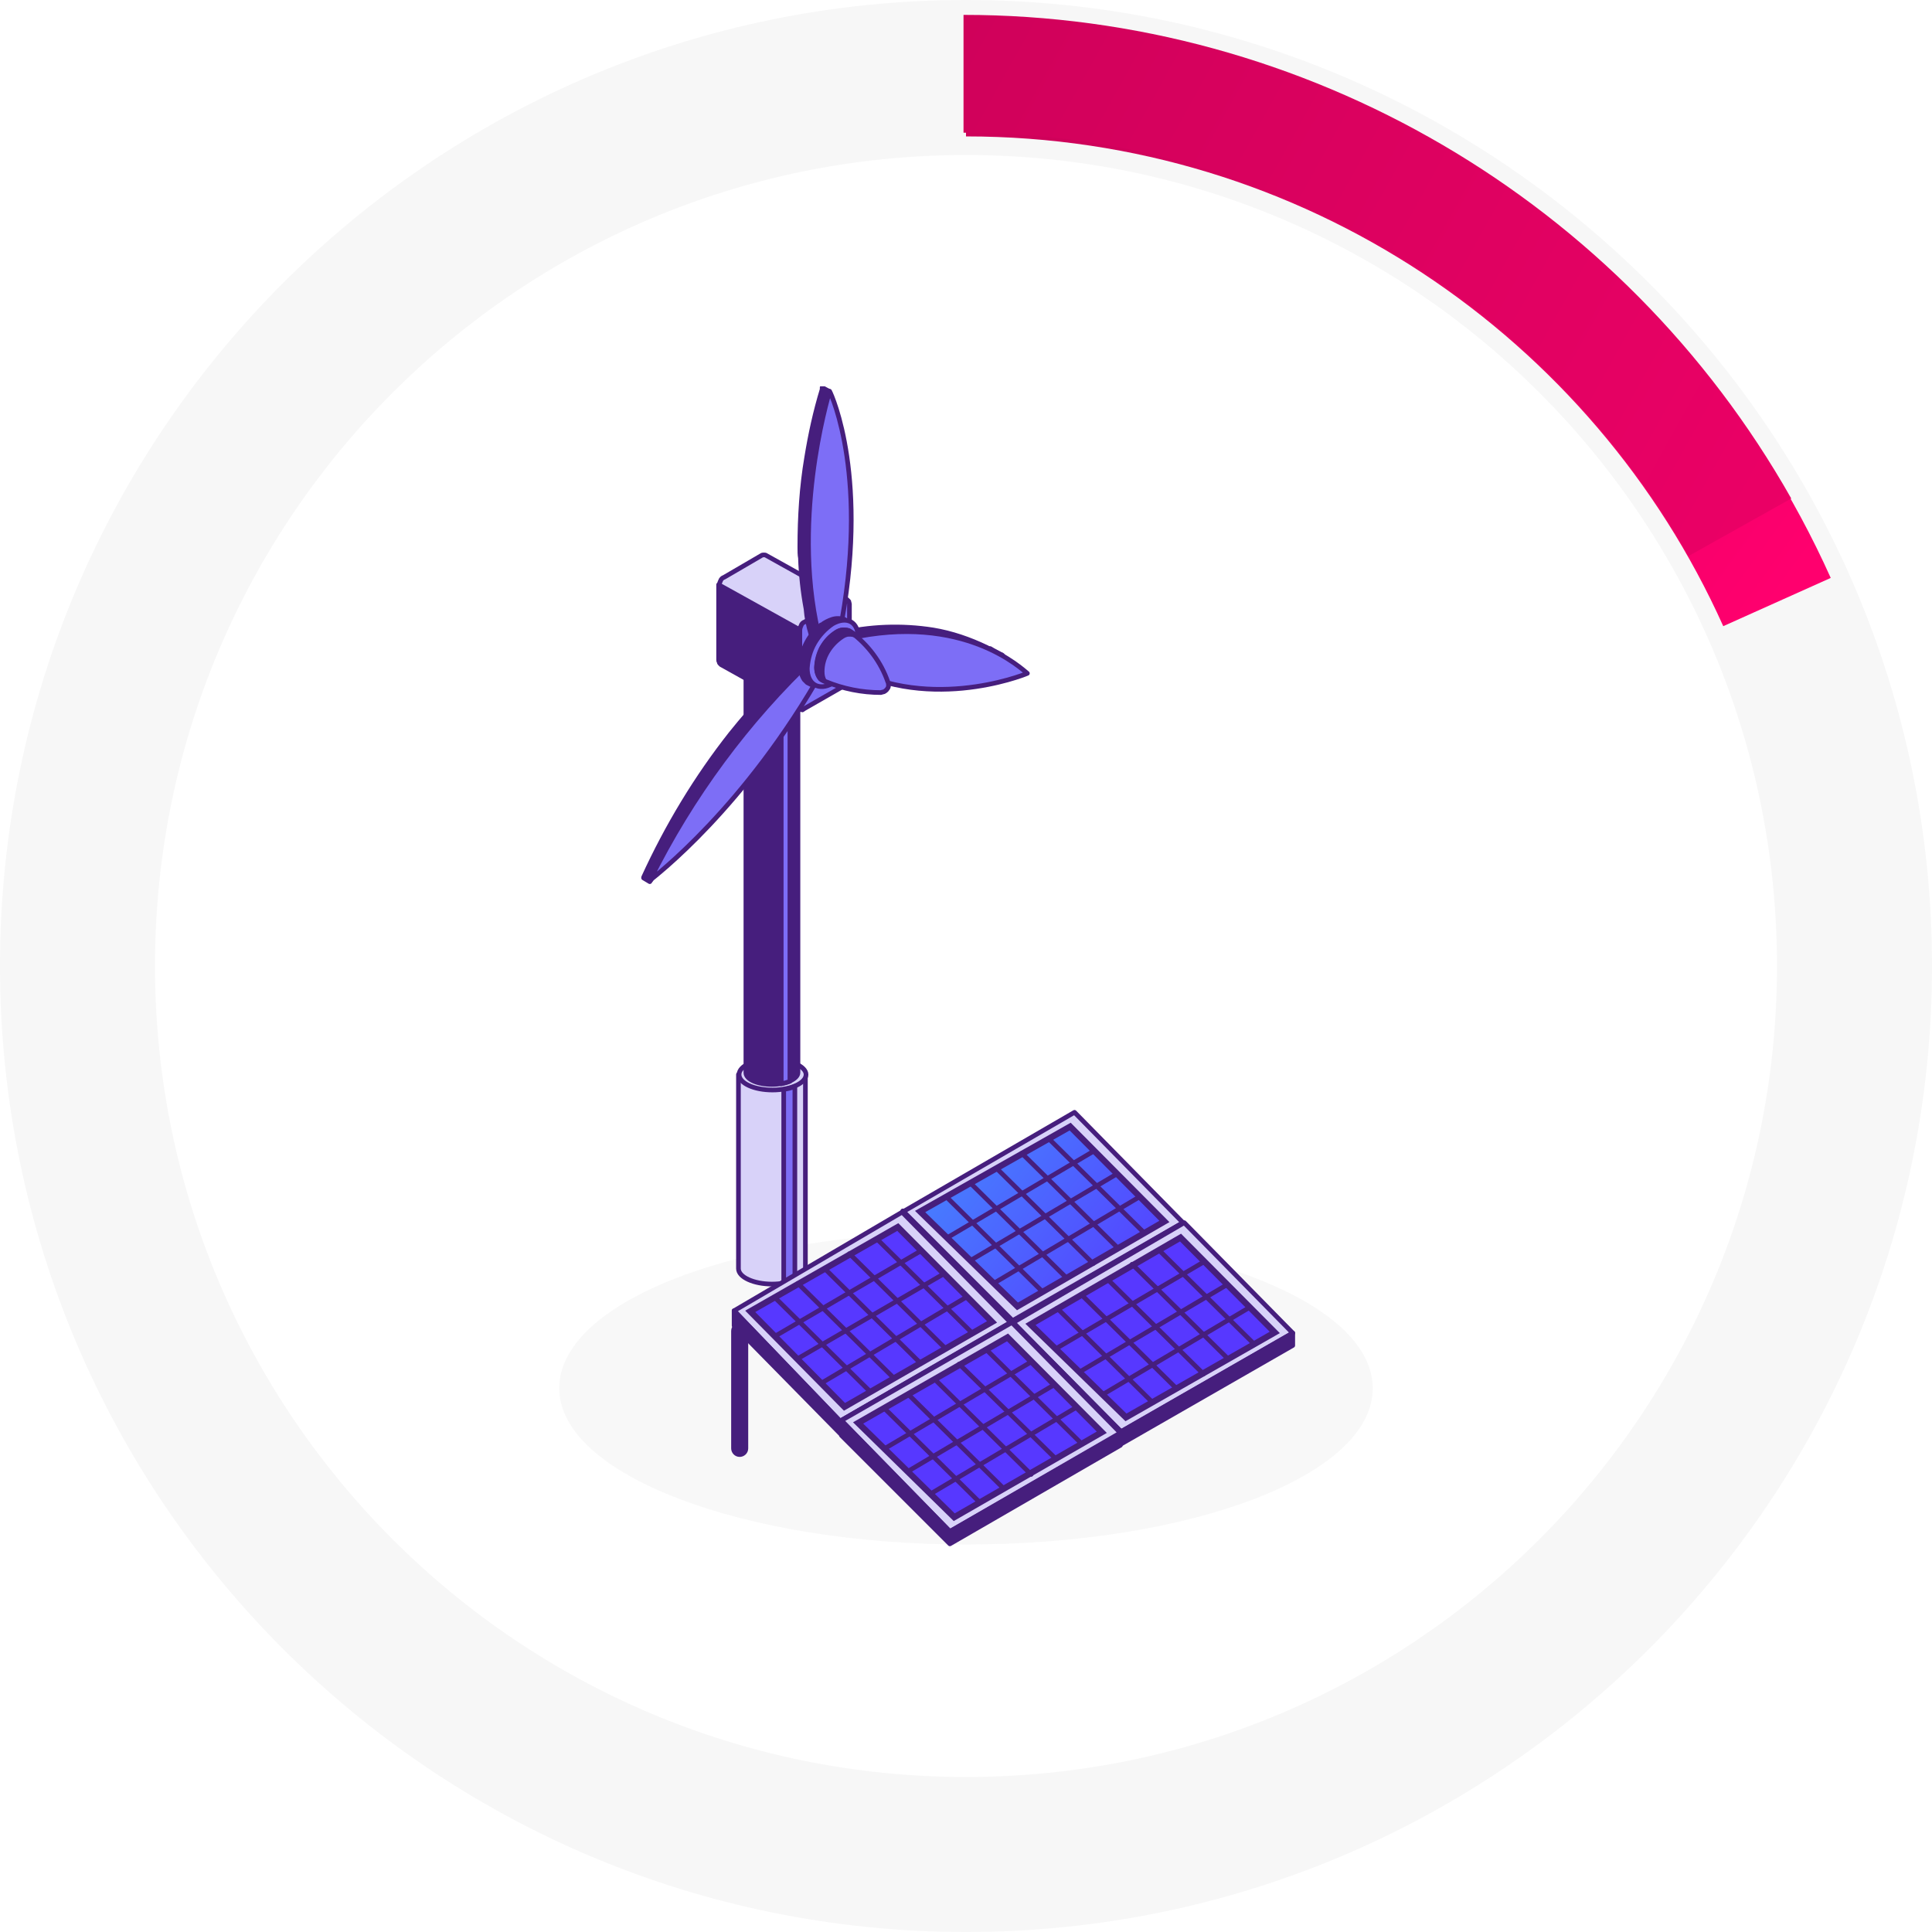 <?xml version="1.0" encoding="utf-8"?>
<!-- Generator: Adobe Illustrator 27.0.0, SVG Export Plug-In . SVG Version: 6.00 Build 0)  -->
<svg version="1.1" id="Livello_1" xmlns="http://www.w3.org/2000/svg" xmlns:xlink="http://www.w3.org/1999/xlink" x="0px" y="0px"
	 viewBox="0 0 311.6 311.6" style="enable-background:new 0 0 311.6 311.6;" xml:space="preserve">
<style type="text/css">
	.st0{fill-rule:evenodd;clip-rule:evenodd;fill:#F7F7F7;}
	.st1{fill:none;stroke:url(#SVGID_1_);stroke-width:19;}
	.st2{fill:url(#SVGID_00000142892715256506696450000003483666301795582084_);}
	.st3{clip-path:url(#SVGID_00000141436514773351720530000005032409517648699806_);}
	.st4{fill:#E6E7E8;fill-opacity:0.3;}
	.st5{fill:#D8D2F9;stroke:#461E7D;stroke-width:0.75;stroke-linecap:round;stroke-linejoin:round;}
	.st6{fill:#7D6EF6;stroke:#461E7D;stroke-width:0.75;stroke-linecap:round;stroke-linejoin:round;}
	.st7{fill:#461E7D;stroke:#461E7D;stroke-width:0.75;stroke-linecap:round;stroke-linejoin:round;}
	.st8{fill:#ECF5FF;}
	.st9{fill:#6F7312;}
	.st10{fill:#AFC1D3;}
	.st11{fill:url(#SVGID_00000038394354946449525010000014890037935900674986_);stroke:#461E7D;stroke-miterlimit:10;}
	.st12{fill:none;stroke:#461E7D;stroke-width:0.75;stroke-linecap:round;stroke-linejoin:round;}
	.st13{fill:url(#SVGID_00000006672006212196547000000016706816375427576254_);stroke:#461E7D;stroke-miterlimit:10;}
	.st14{fill:url(#SVGID_00000127742326541721418150000016368913720530322566_);stroke:#461E7D;stroke-miterlimit:10;}
	.st15{fill:url(#SVGID_00000146462842970377561780000000135562522910647733_);stroke:#461E7D;stroke-miterlimit:10;}
</style>
<g>
	<path class="st0" d="M155.8,25C83.6,25,25,83.6,25,155.8s58.6,130.8,130.8,130.8c72.2,0,130.8-58.6,130.8-130.8S228,25,155.8,25z
		 M0,155.8C0,69.8,69.8,0,155.8,0s155.8,69.8,155.8,155.8c0,86-69.8,155.8-155.8,155.8S0,241.8,0,155.8z"/>
</g>
<linearGradient id="SVGID_1_" gradientUnits="userSpaceOnUse" x1="290.217" y1="221.452" x2="182.095" y2="300.02" gradientTransform="matrix(1 0 0 -1 0 313.587)">
	<stop  offset="0" style="stop-color:#FF006E"/>
	<stop  offset="1" style="stop-color:#CF015A"/>
</linearGradient>
<path class="st1" d="M155.8,12.5c58.2,0,108.4,34.7,130.8,84.6"/>
<g>
	
		<linearGradient id="SVGID_00000081612649625324743790000004930206094436819341_" gradientUnits="userSpaceOnUse" x1="391.075" y1="180.119" x2="152.067" y2="312.739" gradientTransform="matrix(1 0 0 -1 0 313.587)">
		<stop  offset="1.741970e-03" style="stop-color:#FF006E"/>
		<stop  offset="1" style="stop-color:#CF015A"/>
	</linearGradient>
	<path style="fill:url(#SVGID_00000081612649625324743790000004930206094436819341_);" d="M272.3,89.7
		c-23.8-42.1-68.6-68.3-116.9-68.3v-19c55.2,0,106.3,29.9,133.5,78L272.3,89.7z"/>
</g>
<g>
	<defs>
		<rect id="SVGID_00000074435117731003649170000005102054614668180888_" x="83.8" y="62.3" width="144" height="187"/>
	</defs>
	<clipPath id="SVGID_00000097491767599020605420000005582415697212692617_">
		<use xlink:href="#SVGID_00000074435117731003649170000005102054614668180888_"  style="overflow:visible;"/>
	</clipPath>
	<g style="clip-path:url(#SVGID_00000097491767599020605420000005582415697212692617_);">
		<path class="st4" d="M155.8,249.1c36.3,0,65.6-11.1,65.6-25.2c0-14-29.2-25.2-65.6-25.2c-36.3,0-65.6,11.1-65.6,25.2
			C90.2,238,120.2,249.1,155.8,249.1z"/>
		<path class="st5" d="M119.1,173.3v31.3c0,1.4,2.5,2.5,5.4,2.5c3,0,5.4-1.1,5.4-2.5v-31.3H119.1z"/>
		<path class="st5" d="M130,173.3c0,1.4-2.5,2.5-5.4,2.5c-3,0-5.4-1.1-5.4-2.5c0-1.4,2.5-2.5,5.4-2.5C127.5,170.9,130,172,130,173.3
			z"/>
		<path class="st6" d="M128.2,175.2v31.3c-0.6,0.2-1.2,0.4-1.8,0.5v-31.3C127,175.6,127.6,175.5,128.2,175.2z"/>
		<path class="st7" d="M120.3,106.6V173c0,1.1,1.9,1.9,4.2,1.9c2.3,0,4.2-0.9,4.2-1.9v-66.4H120.3z"/>
		<path class="st8" d="M128,106.6c0,1-1.9,1.9-4.2,1.9c-2.3,0-4.2-0.9-4.2-1.9s1.9-1.9,4.2-1.9C126.1,104.7,128,105.5,128,106.6z"/>
		<path class="st6" d="M127.4,108v66.4c-0.5,0.2-0.9,0.3-1.4,0.4v-66.4C126.5,108.3,127,108.2,127.4,108z"/>
		<path class="st5" d="M136.7,96.9l-13.1-7.3c-0.1-0.1-0.3-0.1-0.4-0.1c-0.1,0-0.3,0-0.4,0.1l-6,3.5c-0.3,0.1-0.5,0.3-0.6,0.6
			c-0.1,0.2-0.2,0.5-0.2,0.8v12.2c0,0.1,0,0.2,0.1,0.3c0.1,0.1,0.1,0.1,0.2,0.2l13.1,7.3l0.1-0.3l-0.2-0.1l6.6-3.8
			c0.2-0.1,0.3-0.2,0.4-0.4c0.1-0.2,0.1-0.4,0.1-0.6V97.2L136.7,96.9z"/>
		<path class="st7" d="M115.9,94.3l13.5,7.5v11.9l-0.2,0.1l0.2,0.1l-0.1,0.3l-13.1-7.3c-0.1,0-0.2-0.1-0.2-0.2
			c-0.1-0.1-0.1-0.2-0.1-0.3L115.9,94.3C115.9,94.4,115.9,94.4,115.9,94.3z"/>
		<path class="st6" d="M135.8,96.8l-6,3.5c-0.3,0.1-0.5,0.3-0.6,0.6c-0.1,0.2-0.2,0.5-0.2,0.8v12.2c0,0.4,0.4,0.7,0.7,0.4l6.8-3.9
			c0.2-0.1,0.3-0.2,0.4-0.4c0.1-0.2,0.1-0.4,0.1-0.6V97.4c0-0.1-0.1-0.3-0.1-0.4c-0.1-0.1-0.2-0.2-0.3-0.3c-0.1-0.1-0.2-0.1-0.4-0.1
			C136.1,96.7,136,96.7,135.8,96.8z"/>
		<path class="st7" d="M129.9,107.5c-6.3,6-11.8,12.7-16.6,20c-3.1,4.6-5.9,9.4-8.3,14.4c0,0,0,0.1-0.1,0.1c0,0.1,0,0.1-0.1,0.1v0.1
			l-1-0.6v-0.1c3.8-8.3,8.5-16.1,14.1-23.2c3.7-4.6,7.7-8.9,12-12.9l1.4,0.7C130.9,106.5,130.5,107,129.9,107.5z"/>
		<path class="st6" d="M131.4,106c-10.9,10.3-19.9,22.5-26.6,36c0.7-0.6,15.4-11.7,28-34.1l-0.7-1L131.4,106z"/>
		<path class="st9" d="M137.1,106.7l-1.9-1c0.3,0.1,0.5,0.3,0.8,0.4l1.9,1C137.6,107,137.4,106.8,137.1,106.7z"/>
		<path class="st10" d="M136.2,103.2l1-2.4l1.9,1l-1,2.4l-1,2.4l-1.9-1L136.2,103.2z"/>
		<path class="st7" d="M160.6,105.2C160.6,105.2,160.6,105.2,160.6,105.2c-0.2-0.1-0.4-0.2-0.5-0.3c-3.1-1.5-6.4-2.4-9.8-2.8
			c-3.4-0.4-6.9-0.3-10.3,0.4c-1.1,0.2-2.2,0.3-3.3,0.5l-1.5-0.8c5-1.2,10.2-1.4,15.3-0.6c3,0.5,5.9,1.5,8.6,2.8c0,0,0,0,0,0
			c0,0,0,0,0,0c0.2,0.1,0.3,0.2,0.5,0.2h0.1c0.2,0.1,0.3,0.2,0.5,0.3l1.5,0.8c-0.1-0.1-0.3-0.2-0.5-0.2h-0.1
			C161,105.5,160.8,105.3,160.6,105.2z"/>
		<path class="st7" d="M129,88.2c0-4.8,0.3-9.7,1.1-14.4c0.6-3.7,1.4-7.4,2.5-11v-0.1v-0.1v-0.1l1.1,0.6v0.1v0.2v0.1
			c-2.6,10.7-3.9,21.2-2.8,31.9c0.1,1.4,0.4,2.9,0.6,4.4c0.1,0.7,0.5,1.3,0.6,2c0.1,0.3,0.2,1.6,0.3,1.9c-0.7-0.4-1.3-0.6-1.6-1.4
			c-0.4-1.3-0.7-2.7-0.8-4.1c-0.5-2.7-0.8-5.4-0.9-8.2C129,89.5,129,88.9,129,88.2z"/>
		<path class="st6" d="M133.8,63.1c-0.3,1.1-6.5,21.7-1.4,40.7l1.5-0.8l1.5-0.9C140.3,77.4,134.2,63.8,133.8,63.1z"/>
		<path class="st6" d="M136.7,103l-0.7,1.9l-0.7,1.9c13.6,8.4,29.5,2.2,30.4,1.8C165,108.1,155.5,98.7,136.7,103z"/>
		<path class="st7" d="M131.2,110.3c-0.3-0.4-0.6-0.8-0.8-1.3c-0.2-0.5-0.2-1-0.2-1.5c0-0.2,0-0.4,0.1-0.6c0.5-2.1,1.5-4.3,3.2-5.6
			c0.1-0.1,0.2-0.1,0.3-0.2c0.5-0.3,1-0.6,1.5-0.7c0.6-0.2,1.2-0.2,1.8,0h0.1c0,0,0.1,0,0.1,0.1l-1-0.5c0,0-0.1,0-0.1-0.1h-0.1
			c-0.6-0.2-1.3-0.2-1.9,0c-0.6,0.2-1.2,0.5-1.7,0.9h-0.1l-0.1,0.1c-1.8,1.5-3,3.7-3.2,6.1c-0.1,0.9,0.1,1.8,0.6,2.6l0.4,0.4
			c0.1,0,0.1,0.1,0.1,0.1l1,0.5C131.3,110.4,131.3,110.3,131.2,110.3C131.2,110.3,131.2,110.3,131.2,110.3z"/>
		<path class="st6" d="M134.3,100.6c-1.2,0.8-2.2,1.9-2.9,3.1c-0.7,1.2-1.1,2.6-1.2,4.1c0,2.6,1.9,3.7,4.1,2.4
			c1.2-0.8,2.2-1.9,2.9-3.1c0.7-1.2,1.1-2.6,1.2-4.1C138.5,100.3,136.6,99.3,134.3,100.6z"/>
		<path class="st6" d="M132.3,109.4c-0.4-0.5-0.6-1.1-0.6-1.8c0.1-1.1,0.4-2.2,0.9-3.2s1.3-1.8,2.2-2.4c0.3-0.2,0.7-0.4,1.1-0.4
			c0.4,0,0.8,0,1.1,0.2c0.1,0.1,0.2,0.1,0.3,0.2c2.7,2,4.8,4.8,5.9,8c0.1,0.2,0.1,0.4,0.1,0.6c0,0.2-0.1,0.4-0.2,0.5
			c-0.1,0.2-0.3,0.3-0.4,0.4s-0.4,0.1-0.6,0.2c-3.1,0-6.1-0.6-9-1.8C132.9,109.8,132.5,109.6,132.3,109.4z"/>
		<path class="st7" d="M134.9,102c0.3-0.2,0.7-0.4,1.1-0.4c0.4,0,0.8,0,1.1,0.2c0.1,0.1,0.2,0.1,0.3,0.2c0.1,0.1,0.4,0.2,0.7,0.5
			H138c-0.4-0.2-0.8-0.2-1.1-0.2c-0.4,0-0.8,0.2-1.1,0.4c-0.9,0.6-1.7,1.4-2.3,2.4c-0.6,1-0.9,2.1-0.9,3.2c0,0.6,0.1,1.1,0.4,1.6
			c-0.2-0.1-0.5-0.2-0.7-0.4c-0.4-0.5-0.6-1.1-0.6-1.8c0-1.1,0.3-2.2,0.8-3.2C133.2,103.4,133.9,102.6,134.9,102z"/>
		<path class="st7" d="M119.3,213.7L119.3,213.7c-0.6,0-1,0.4-1,1v18.9c0,0.5,0.4,1,1,1h0c0.5,0,1-0.4,1-1v-18.9
			C120.3,214.2,119.9,213.7,119.3,213.7z"/>
		<path class="st5" d="M190.8,197.2l-17.5-17.8l-27.6,16l17.7,17.7L190.8,197.2z"/>
		
			<linearGradient id="SVGID_00000100365818249228274840000003537410486370081208_" gradientUnits="userSpaceOnUse" x1="150.679" y1="131.652" x2="187.408" y2="101.828" gradientTransform="matrix(1 0 0 -1 0 313.587)">
			<stop  offset="3.000000e-02" style="stop-color:#4584FF"/>
			<stop  offset="1" style="stop-color:#5738FF"/>
		</linearGradient>
		<path style="fill:url(#SVGID_00000100365818249228274840000003537410486370081208_);stroke:#461E7D;stroke-miterlimit:10;" d="
			M187.8,197l-15.2-15.3l-24.2,13.7l15.7,15.3L187.8,197z"/>
		<path class="st7" d="M190.8,199.1v-1.9L163.3,213l-17.7-17.7v2.4l17.7,17.3L190.8,199.1z"/>
		<path class="st12" d="M184.6,198.9l-15.4-15.2"/>
		<path class="st12" d="M180.3,201.3L164.8,186"/>
		<path class="st12" d="M176.3,203.8l-15.4-15.2"/>
		<path class="st12" d="M172,206.1l-15.4-15.2"/>
		<path class="st12" d="M168.1,208.3l-15.4-15.2"/>
		<path class="st12" d="M176.5,185.6l-23.7,14"/>
		<path class="st12" d="M180.2,189.3l-23.7,14"/>
		<path class="st12" d="M183.5,193.2l-23.1,13.7"/>
		<path class="st5" d="M208.5,215L191,197.2l-27.6,16.1l17.4,17.6L208.5,215z"/>
		
			<linearGradient id="SVGID_00000072258797549899858190000007312363993567333823_" gradientUnits="userSpaceOnUse" x1="68357.383" y1="75398.094" x2="66903.484" y2="73792.195" gradientTransform="matrix(1 0 0 -1 0 313.587)">
			<stop  offset="3.000000e-02" style="stop-color:#4584FF"/>
			<stop  offset="1" style="stop-color:#5738FF"/>
		</linearGradient>
		<path style="fill:url(#SVGID_00000072258797549899858190000007312363993567333823_);stroke:#461E7D;stroke-miterlimit:10;" d="
			M205.6,214.9l-15.2-15.3l-24.2,14l15.4,15L205.6,214.9z"/>
		<path class="st7" d="M208.5,217V215l-27.7,15.9l-17.4-17.6v2.4l17.4,17.2L208.5,217z"/>
		<path class="st12" d="M202.3,216.8l-15.4-15.2"/>
		<path class="st12" d="M198,219.1l-15.4-15.2"/>
		<path class="st12" d="M194.1,221.6l-15.4-15.2"/>
		<path class="st12" d="M189.8,224l-15.4-15.2"/>
		<path class="st12" d="M185.9,226.2l-15.4-15.2"/>
		<path class="st12" d="M194.2,203.5l-23.7,13.9"/>
		<path class="st12" d="M197.9,207.2l-23.5,13.9"/>
		<path class="st12" d="M201.3,211l-23.1,13.7"/>
		<path class="st5" d="M163,213.3l-17.5-17.8l-27.1,15.9l17.1,17.8L163,213.3z"/>
		
			<linearGradient id="SVGID_00000039119278649174580700000005584764438677943956_" gradientUnits="userSpaceOnUse" x1="68374.109" y1="74607.859" x2="66918.711" y2="73018.664" gradientTransform="matrix(1 0 0 -1 0 313.587)">
			<stop  offset="3.000000e-02" style="stop-color:#4584FF"/>
			<stop  offset="1" style="stop-color:#5738FF"/>
		</linearGradient>
		<path style="fill:url(#SVGID_00000039119278649174580700000005584764438677943956_);stroke:#461E7D;stroke-miterlimit:10;" d="
			M160,213.2l-15.2-15.3L121,211.5l15.2,15.4L160,213.2z"/>
		<path class="st7" d="M163,215.2v-1.9l-27.5,15.9l-17.1-17.8v2.4l17.1,17.4L163,215.2z"/>
		<path class="st12" d="M156.8,215l-15.4-15.2"/>
		<path class="st12" d="M152.4,217.4L137,202.2"/>
		<path class="st12" d="M148.5,219.9l-15.4-15.2"/>
		<path class="st12" d="M144.2,222.3L128.7,207"/>
		<path class="st12" d="M140.3,224.4l-15.4-15.2"/>
		<path class="st12" d="M148.6,201.7l-23.6,13.8"/>
		<path class="st12" d="M152.3,205.4l-23.6,13.7"/>
		<path class="st12" d="M155.7,209.3L132.6,223"/>
		<path class="st5" d="M180.7,231.1l-17.5-17.8l-27.5,15.8l17.5,17.9L180.7,231.1z"/>
		
			<linearGradient id="SVGID_00000013877045152593845680000009391622200531776147_" gradientUnits="userSpaceOnUse" x1="68345.75" y1="75215.727" x2="66891.555" y2="73613.43" gradientTransform="matrix(1 0 0 -1 0 313.587)">
			<stop  offset="3.000000e-02" style="stop-color:#4584FF"/>
			<stop  offset="1" style="stop-color:#5738FF"/>
		</linearGradient>
		<path style="fill:url(#SVGID_00000013877045152593845680000009391622200531776147_);stroke:#461E7D;stroke-miterlimit:10;" d="
			M177.7,231l-15.2-15.3l-24.1,13.8l15.5,15.2L177.7,231z"/>
		<path class="st7" d="M180.7,233.1v-1.9L153.2,247l-17.5-17.9v2.4l17.5,17.5L180.7,233.1z"/>
		<path class="st12" d="M174.5,232.9l-15.4-15.2"/>
		<path class="st12" d="M170.2,235.2L154.7,220"/>
		<path class="st12" d="M166.3,237.8l-15.4-15.2"/>
		<path class="st12" d="M161.9,240.1l-15.4-15.2"/>
		<path class="st12" d="M158,242.3l-15.4-15.2"/>
		<path class="st12" d="M166.4,219.6l-23.5,13.9"/>
		<path class="st12" d="M170.1,223.3l-23.5,13.9"/>
		<path class="st12" d="M173.4,227.1l-23.1,13.7"/>
	</g>
</g>
</svg>
